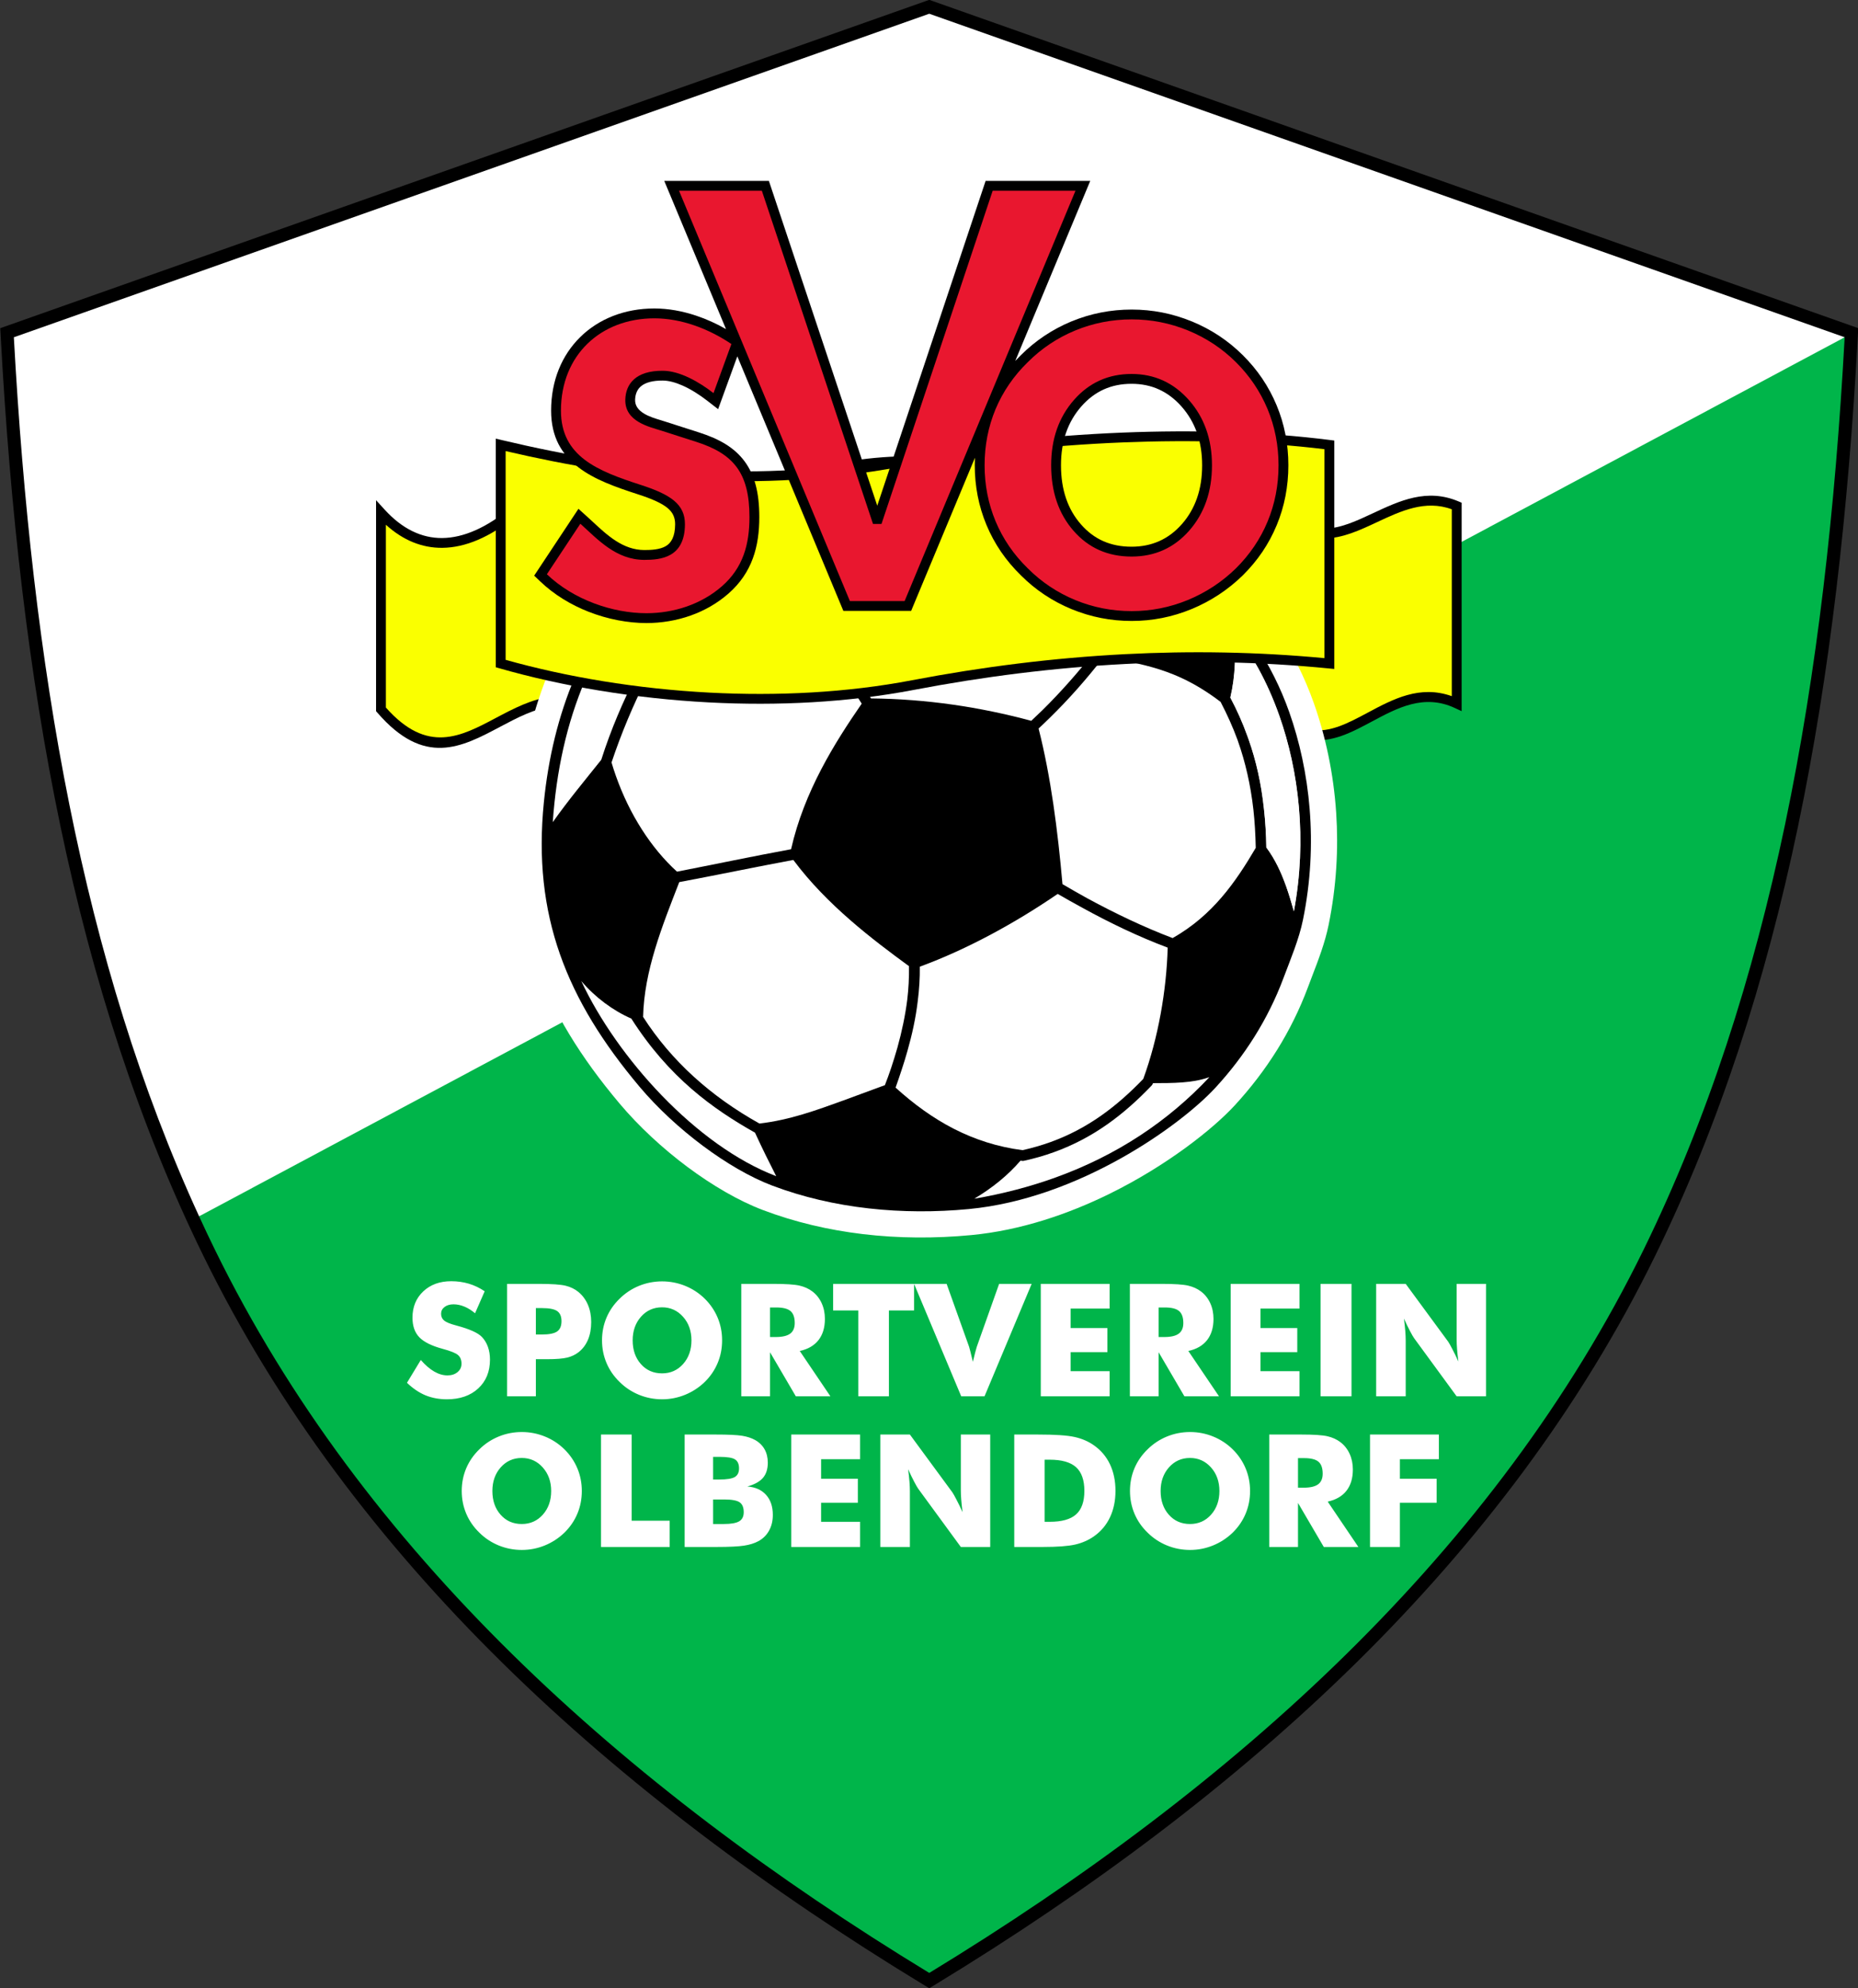 <?xml version="1.0" encoding="UTF-8"?>
<svg xmlns="http://www.w3.org/2000/svg" xmlns:xlink="http://www.w3.org/1999/xlink" width="590.4pt" height="631.6pt" viewBox="0 0 590.4 631.6" version="1.1">
<rect x="0" y="0" width="590.4" height="631.6" fill="#333333" stroke="none"/>
<defs>
<clipPath id="clip1">
  <path d="M 0 0 L 590.398 0 L 590.398 631.602 L 0 631.602 Z M 0 0 "/>
</clipPath>
</defs>
<g id="surface1">
<g clip-path="url(#clip1)" clip-rule="nonzero">
<path style=" stroke:none;fill-rule:evenodd;fill:rgb(0%,0%,0%);fill-opacity:1;" d="M 293.117 630.254 C 244.004 600.367 198.703 566.637 159.789 528.359 C 120.812 490.02 88.238 447.113 64.641 398.949 C 44.078 356.973 29.465 311.41 19.246 262.637 C 9.055 213.961 3.238 162.066 0.25 107.344 L 0.078 104.246 L 3.02 103.207 L 293.898 0.441 L 295.281 -0.047 L 296.664 0.441 L 587.547 103.207 L 590.48 104.246 L 590.312 107.344 C 587.328 162.066 581.508 213.961 571.312 262.637 C 561.102 311.41 546.484 356.973 525.922 398.949 C 502.328 447.113 469.754 490.02 430.77 528.359 C 391.855 566.637 346.562 600.367 297.445 630.254 L 295.281 631.57 Z M 293.117 630.254 "/>
</g>
<path style=" stroke:none;fill-rule:evenodd;fill:rgb(100%,100%,100%);fill-opacity:1;" d="M 63.266 386.367 L 330.855 306.18 L 586.164 107.133 L 295.281 4.363 L 4.402 107.133 C 10.098 211.504 26.121 305.488 63.266 386.367 Z M 63.266 386.367 "/>
<path style=" stroke:none;fill-rule:evenodd;fill:rgb(0%,70.897%,29.027%);fill-opacity:1;" d="M 586.164 107.133 L 63.266 386.367 C 64.922 389.98 66.621 393.566 68.367 397.125 C 115.113 492.547 197.559 567.238 295.281 626.703 C 393.008 567.238 475.449 492.543 522.195 397.125 C 562.984 313.863 580.211 216.164 586.164 107.133 Z M 586.164 107.133 "/>
<path style=" stroke:none;fill-rule:evenodd;fill:rgb(0%,0%,0%);fill-opacity:1;" d="M 119.496 225.336 L 119.496 158.891 L 122.219 161.875 C 127.805 168.012 133.969 170.961 140.516 170.906 C 147.301 170.848 154.598 167.598 162.195 161.355 L 162.617 161.008 L 163.172 161.004 C 206.871 160.523 250.383 162.48 293.922 164.438 C 336.164 166.336 378.445 168.234 420.855 167.914 C 425.926 167.879 431.066 165.469 436.316 163.012 C 444.742 159.066 453.434 155 463.496 159.285 L 464.449 159.691 L 464.449 225.902 L 462.234 224.875 C 452.48 220.355 444.078 224.844 436.039 229.141 C 429.453 232.664 423.086 236.07 416.066 234.906 L 175.715 224.371 C 169.879 225.062 164.344 227.996 158.914 230.875 C 146.621 237.398 134.828 243.652 119.887 226.355 L 119.496 225.91 Z M 119.496 225.336 "/>
<path style=" stroke:none;fill-rule:evenodd;fill:rgb(98.047%,100%,0%);fill-opacity:1;" d="M 122.621 166.691 L 122.621 224.754 C 135.77 239.617 146.391 233.988 157.465 228.113 C 163.18 225.086 169.008 221.992 175.473 221.258 L 175.574 221.246 L 175.711 221.25 L 416.312 231.797 L 416.43 231.801 L 416.508 231.816 C 422.516 232.844 428.445 229.676 434.578 226.395 C 442.703 222.051 451.172 217.527 461.324 221.137 L 461.324 161.777 C 452.906 158.688 445.156 162.312 437.637 165.832 C 432.074 168.434 426.629 170.984 420.867 171.027 C 378.328 171.352 336.039 169.449 293.789 167.551 C 250.445 165.602 207.137 163.656 163.746 164.109 C 155.734 170.582 147.93 173.953 140.539 174.02 C 134.145 174.074 128.129 171.676 122.621 166.691 Z M 122.621 166.691 "/>
<path style=" stroke:none;fill-rule:evenodd;fill:rgb(100%,100%,100%);fill-opacity:1;" d="M 312.422 138.598 C 325.508 140.918 338.117 145.258 349.586 151.488 C 364.242 159.453 378.164 169.02 389.914 180.695 C 401.902 192.613 411.605 206.68 417.508 223.414 C 421.188 233.824 423.754 245.625 424.59 258.25 C 425.34 269.539 424.688 281.527 422.18 293.816 C 421.023 299.473 418.965 304.832 416.914 310.16 C 416.613 310.945 416.305 311.746 415.598 313.641 C 412.965 320.668 409.695 327.258 405.887 333.387 C 401.926 339.754 397.359 345.695 392.301 351.18 C 385.414 358.637 370.828 370.234 352.551 379.223 C 339.449 385.66 324.352 390.836 308.629 392.328 C 297.203 393.414 285.539 393.375 274.129 392.012 C 263.281 390.711 252.566 388.219 242.395 384.363 C 234.777 381.477 226.398 376.609 218.441 370.68 C 210.559 364.805 202.969 357.785 196.867 350.535 C 184.578 335.934 175.574 321.484 170.078 305.832 C 164.539 290.035 162.617 273.195 164.551 253.977 C 166.051 239.109 169.406 225.086 174.996 211.875 C 180.617 198.613 188.461 186.23 198.914 174.703 C 204.328 168.73 211.438 162.668 218.926 157.523 C 226.242 152.496 234.105 148.227 241.32 145.625 C 246.488 143.762 251.977 142.039 257.301 140.68 C 262.223 139.426 267.328 138.395 272.355 137.734 C 285.852 135.961 299.426 136.289 312.422 138.598 Z M 312.422 138.598 "/>
<path style=" stroke:none;fill-rule:evenodd;fill:rgb(0%,0%,0%);fill-opacity:1;" d="M 345.613 158.785 C 324.371 147.242 298.656 142.656 273.43 145.973 C 263.852 147.23 253.164 150.176 244.121 153.438 C 230.961 158.184 214.828 169.504 205.066 180.27 C 185.453 201.902 175.656 226.672 172.824 254.793 C 169.199 290.73 179.93 317.531 203.215 345.195 C 214.516 358.621 231.504 371.34 245.324 376.582 C 264.93 384.016 286.91 386.051 307.848 384.059 C 342.949 380.723 375.227 357.418 386.18 345.547 C 395.438 335.512 402.906 323.855 407.812 310.742 C 410.117 304.59 412.766 298.402 414.039 292.156 C 418.992 267.887 416.199 244.695 409.664 226.18 C 398.746 195.238 373.641 174.012 345.613 158.785 Z M 345.613 158.785 "/>
<path style=" stroke:none;fill-rule:evenodd;fill:rgb(100%,100%,100%);fill-opacity:1;" d="M 335.344 374.059 C 327.316 376.953 318.73 379.207 309.586 380.777 C 315.355 377.316 320.211 373.402 324.281 368.684 C 324.453 368.707 324.621 368.734 324.797 368.754 C 324.984 368.777 325.172 368.773 325.355 368.73 C 328.719 367.996 331.895 367.082 334.906 365.988 C 334.91 365.988 334.914 365.984 334.914 365.984 C 347.531 361.441 357.211 353.949 365.941 344.828 C 366.105 344.652 366.219 344.465 366.309 344.238 C 366.328 344.184 366.344 344.125 366.367 344.066 C 372.785 344.051 378.762 344.062 383.973 342.266 C 384.086 342.227 384.195 342.195 384.305 342.156 C 371.203 356.152 354.906 367.004 335.344 374.059 Z M 335.344 374.059 "/>
<path style=" stroke:none;fill-rule:evenodd;fill:rgb(100%,100%,100%);fill-opacity:1;" d="M 348.008 206.711 C 342.879 213.238 337.184 219.738 331.195 225.633 C 330.055 226.742 328.891 227.852 327.691 228.969 C 311.391 224.57 294.32 222.02 276.766 221.855 C 274.273 217.949 271.789 213.945 269.441 209.805 C 267.695 206.711 266.035 203.562 264.539 200.477 C 262.844 196.938 261.289 193.289 259.941 189.512 C 268.051 177.363 277.852 167.844 290.27 163.371 C 290.973 163.113 291.695 162.879 292.414 162.652 C 305.781 162.543 316.988 165.461 328.828 168.562 C 336.68 178.246 341.969 191.246 348.008 206.711 Z M 348.008 206.711 "/>
<path style=" stroke:none;fill-rule:evenodd;fill:rgb(100%,100%,100%);fill-opacity:1;" d="M 288.84 306.906 C 288.895 310.605 288.699 314.141 288.289 317.582 C 287.664 322.508 286.594 327.633 285.172 332.742 C 284.559 334.902 283.883 337.078 283.156 339.277 C 282.539 341.105 281.879 342.926 281.18 344.719 C 280.688 344.895 280.199 345.066 279.703 345.246 C 275.719 346.684 271.809 348.188 267.871 349.605 C 259.637 352.578 250.973 355.793 241.32 356.891 C 225.922 348.316 213.336 337.039 204.352 323.023 C 204.691 308.402 210.359 294.309 215.844 280.203 C 227.902 277.949 239.996 275.41 252.086 273.164 C 262.73 287.465 277.387 298.531 288.84 306.906 Z M 288.84 306.906 "/>
<path style=" stroke:none;fill-rule:evenodd;fill:rgb(100%,100%,100%);fill-opacity:1;" d="M 363.285 342.723 C 354.824 351.496 345.676 358.5 333.777 362.797 C 330.984 363.801 328.047 364.656 324.926 365.355 C 308.895 363.273 296.109 355.922 284.578 345.484 C 285.254 343.602 285.887 341.738 286.492 339.887 C 287.164 337.863 287.797 335.82 288.367 333.773 C 289.828 328.621 290.969 323.469 291.613 318.09 C 292.094 314.309 292.328 310.605 292.277 307.07 C 307.387 301.527 322.598 293.18 336.094 283.953 C 338.676 285.453 341.309 286.93 343.973 288.375 C 352.672 293.16 361.617 297.469 371.047 301.02 C 370.66 314.723 368.035 329.719 363.285 342.723 Z M 363.285 342.723 "/>
<path style=" stroke:none;fill-rule:evenodd;fill:rgb(100%,100%,100%);fill-opacity:1;" d="M 215.898 197.109 C 229.836 192.742 242.863 190.5 256.859 190.93 C 256.895 191.016 256.922 191.102 256.949 191.184 C 258.16 194.598 259.719 198.234 261.508 201.922 C 263.102 205.262 264.824 208.488 266.605 211.621 C 268.938 215.762 271.41 219.801 273.82 223.516 C 265.227 235.977 255.539 251.363 251.371 269.762 C 239.078 272.02 226.684 274.641 215.121 276.883 C 206.883 269.406 199.992 258.648 195.695 246.441 C 195.199 245.051 194.742 243.633 194.32 242.203 C 197.402 232.98 201.16 224.059 205.426 215.566 C 208.102 210.328 210.977 205.227 213.984 200.184 C 214.617 199.152 215.258 198.121 215.898 197.109 Z M 215.898 197.109 "/>
<path style=" stroke:none;fill-rule:evenodd;fill:rgb(100%,100%,100%);fill-opacity:1;" d="M 399.027 269.328 C 392.652 280.164 385.352 290.773 372.613 297.984 C 363.52 294.531 354.398 290.172 345.609 285.41 C 342.926 283.934 340.258 282.41 337.613 280.848 C 336.121 263.902 333.926 246.727 330.02 231.414 C 331.172 230.344 332.32 229.258 333.445 228.145 C 339.773 221.969 345.211 215.75 350.645 208.816 C 366.336 211.164 376.16 214.07 387.855 222.949 C 389.961 227 391.754 230.977 393.254 235.07 C 393.297 235.188 393.328 235.305 393.371 235.418 C 395.73 242.09 397.398 249.332 398.289 257.258 C 398.695 261.012 398.941 265.008 399.027 269.328 Z M 399.027 269.328 "/>
<path style=" stroke:none;fill-rule:evenodd;fill:rgb(80.077%,80.077%,80.077%);fill-opacity:1;" d="M 347.883 163.973 C 341.879 163.691 335.84 164.086 329.828 165.316 C 318.098 162.047 305.305 159.016 292.066 159.258 C 285.531 155.715 278.371 152.332 271.266 149.707 C 298.184 145.559 325.926 150.766 347.883 163.973 Z M 347.883 163.973 "/>
<path style=" stroke:none;fill-rule:evenodd;fill:rgb(100%,100%,100%);fill-opacity:1;" d="M 212.926 176.961 C 212.434 182.992 212.363 189.262 213.004 195.281 C 212.383 196.312 211.754 197.348 211.133 198.391 C 208.055 203.418 205.141 208.645 202.43 214.047 C 198.051 222.609 194.172 231.586 191.059 241.348 C 185.848 247.887 180.602 254.156 175.645 261.164 C 177.945 228.559 188.656 200.871 212.926 176.961 Z M 212.926 176.961 "/>
<path style=" stroke:none;fill-rule:evenodd;fill:rgb(80.077%,80.077%,80.077%);fill-opacity:1;" d="M 402.383 269.191 C 402.328 264.961 402.07 260.902 401.637 256.988 C 400.766 248.801 399.145 241.664 396.762 234.891 C 396.641 234.551 396.523 234.219 396.398 233.879 C 394.848 229.562 393.023 225.477 390.949 221.594 C 392.555 214.777 392.852 207.18 391.883 200.531 C 397.461 207.184 402.66 216.395 406.512 227.32 C 412.664 244.781 415.414 266.609 411.148 289.488 C 410.391 286.793 409.613 284.195 408.742 281.715 C 407.113 277.102 405.145 272.871 402.383 269.191 Z M 402.383 269.191 "/>
<path style=" stroke:none;fill-rule:evenodd;fill:rgb(100%,100%,100%);fill-opacity:1;" d="M 292.066 159.258 C 305.305 159.016 318.098 162.047 329.828 165.316 C 335.84 164.086 341.879 163.691 347.883 163.973 C 325.926 150.766 298.184 145.559 271.266 149.707 C 278.371 152.332 285.531 155.715 292.066 159.258 Z M 292.066 159.258 "/>
<path style=" stroke:none;fill-rule:evenodd;fill:rgb(100%,100%,100%);fill-opacity:1;" d="M 406.512 227.32 C 402.66 216.395 397.461 207.184 391.883 200.531 C 392.852 207.18 392.555 214.777 390.949 221.594 C 393.023 225.477 394.848 229.562 396.398 233.879 C 396.523 234.219 396.641 234.551 396.762 234.891 C 399.145 241.664 400.766 248.801 401.637 256.988 C 402.07 260.902 402.328 264.961 402.383 269.191 C 405.145 272.871 407.113 277.102 408.742 281.715 C 409.613 284.195 410.391 286.793 411.148 289.488 C 415.414 266.609 412.664 244.781 406.512 227.32 Z M 406.512 227.32 "/>
<path style=" stroke:none;fill-rule:evenodd;fill:rgb(100%,100%,100%);fill-opacity:1;" d="M 246.652 373.617 C 244.203 368.766 242.473 365.367 239.914 359.801 C 226.512 352.238 212.578 342.309 200.605 323.555 C 194.887 321.07 189.145 316.863 184.703 311.621 C 196.035 335.883 221.234 363.938 246.652 373.617 Z M 246.652 373.617 "/>
<path style=" stroke:none;fill-rule:evenodd;fill:rgb(0%,0%,0%);fill-opacity:1;" d="M 157.547 210.781 L 157.547 139.336 L 159.469 139.793 C 180.273 144.738 200.496 148.152 221.117 149.305 C 241.738 150.461 262.773 149.367 285.199 145.293 C 307.824 141.184 332.387 138.395 356.754 137.414 C 379.434 136.5 401.953 137.152 422.617 139.77 L 423.984 139.941 L 423.984 212.5 L 422.27 212.332 C 400.602 210.195 378.996 209.809 357.59 210.914 C 334.941 212.082 312.496 214.93 290.398 219.148 C 269.355 223.168 247.055 224.262 225.371 223.129 C 201.57 221.887 178.516 217.965 158.68 212.281 L 157.547 211.957 Z M 157.547 210.781 "/>
<path style=" stroke:none;fill-rule:evenodd;fill:rgb(98.047%,100%,0%);fill-opacity:1;" d="M 160.672 143.285 L 160.672 209.598 C 180.051 215.051 202.441 218.812 225.531 220.016 C 246.973 221.137 269.016 220.055 289.812 216.082 C 312.031 211.84 334.621 208.98 357.434 207.801 C 378.422 206.715 399.605 207.059 420.859 209.062 L 420.859 142.688 C 400.758 140.238 378.902 139.641 356.871 140.527 C 332.648 141.5 308.234 144.273 285.746 148.359 C 263.062 152.477 241.789 153.586 220.945 152.418 C 200.738 151.289 180.945 148.02 160.672 143.285 Z M 160.672 143.285 "/>
<path style=" stroke:none;fill-rule:evenodd;fill:rgb(0%,0%,0%);fill-opacity:1;" d="M 287.453 194.051 L 267.988 194.051 L 267.184 192.121 L 234.297 113.191 L 229.656 125.941 L 228.188 129.973 L 224.809 127.348 C 222.434 125.504 219.676 123.703 216.879 122.469 C 214.715 121.512 212.559 120.898 210.613 120.887 C 207.391 120.867 205.215 121.512 203.848 122.559 C 202.461 123.617 201.867 125.227 201.812 126.965 C 201.688 130.984 206.723 132.5 209.898 133.453 C 210.184 133.539 210.434 133.613 211.141 133.84 L 222.219 137.395 C 228.715 139.48 233.441 142.258 236.629 146.582 C 239.797 150.883 241.277 156.5 241.277 164.246 C 241.277 168.922 240.719 173.297 239.227 177.363 C 237.703 181.512 235.234 185.266 231.434 188.586 C 227.898 191.676 223.828 193.969 219.531 195.504 C 214.996 197.121 210.18 197.914 205.438 197.914 C 199.535 197.914 193.133 196.711 187.066 194.34 C 181.434 192.137 176.062 188.902 171.629 184.66 L 169.742 182.855 L 171.176 180.691 L 181.812 164.641 L 183.812 161.625 L 186.504 164.055 C 187.531 164.984 187.996 165.418 188.473 165.859 C 193.008 170.074 198.008 174.719 204.762 174.719 C 206.953 174.719 209.652 174.594 211.559 173.484 C 213.246 172.504 214.512 170.504 214.531 166.559 C 214.539 164.391 213.785 162.781 212.215 161.457 L 212.219 161.449 C 210.258 159.801 207.07 158.426 202.656 157 C 195.523 154.695 188.902 152.332 183.898 148.52 C 178.516 144.418 175.121 138.863 175.121 130.438 C 175.121 120.836 178.566 112.812 184.324 107.125 C 190.215 101.301 198.48 97.988 207.914 97.988 C 212.359 97.988 216.844 98.812 221.184 100.262 C 224.488 101.363 227.688 102.82 230.695 104.539 L 212.883 61.789 L 211.078 57.465 L 244.324 57.465 L 245.039 59.602 L 278.758 160.629 L 312.477 59.602 L 313.191 57.465 L 346.434 57.465 L 344.633 61.789 L 322.605 114.66 C 323.195 114.027 323.801 113.406 324.426 112.793 C 326.734 110.492 329.219 108.453 331.883 106.676 C 334.578 104.879 337.438 103.352 340.461 102.098 L 340.473 102.098 C 343.535 100.836 346.656 99.895 349.824 99.273 C 353.023 98.648 356.285 98.332 359.605 98.332 C 362.898 98.332 366.145 98.648 369.344 99.273 C 372.492 99.895 375.617 100.836 378.703 102.098 L 378.719 102.098 C 381.789 103.363 384.672 104.883 387.359 106.66 C 390.055 108.445 392.57 110.496 394.914 112.816 C 397.258 115.145 399.32 117.629 401.102 120.266 C 402.887 122.914 404.406 125.738 405.66 128.742 C 406.906 131.73 407.84 134.816 408.453 137.988 C 409.078 141.172 409.391 144.438 409.391 147.789 C 409.391 151.148 409.078 154.418 408.465 157.598 C 407.844 160.793 406.914 163.871 405.684 166.84 L 405.68 166.84 C 404.438 169.836 402.922 172.648 401.141 175.285 C 399.355 177.922 397.277 180.414 394.914 182.762 L 394.887 182.785 C 392.527 185.086 389.984 187.129 387.258 188.918 C 384.539 190.707 381.656 192.227 378.621 193.48 C 375.547 194.742 372.43 195.684 369.281 196.305 C 366.105 196.934 362.879 197.246 359.605 197.246 C 356.285 197.246 353.023 196.934 349.824 196.305 C 346.656 195.684 343.535 194.742 340.473 193.48 L 340.461 193.48 C 337.438 192.227 334.578 190.703 331.883 188.906 C 329.219 187.129 326.734 185.09 324.43 182.785 C 322.023 180.441 319.91 177.941 318.09 175.281 C 316.266 172.609 314.727 169.777 313.473 166.777 C 312.227 163.789 311.289 160.711 310.676 157.547 C 310.055 154.375 309.742 151.121 309.742 147.789 C 309.742 146.992 309.762 146.195 309.797 145.406 L 290.328 192.121 L 289.531 194.051 Z M 359.566 173.664 C 366.008 173.664 371.328 171.281 375.531 166.512 L 375.539 166.516 C 377.684 164.07 379.289 161.309 380.363 158.227 C 381.449 155.113 381.992 151.633 381.992 147.789 C 381.992 144.004 381.445 140.559 380.344 137.453 C 379.254 134.371 377.621 131.598 375.453 129.141 C 373.305 126.719 370.914 124.906 368.273 123.707 C 365.648 122.512 362.746 121.914 359.566 121.914 C 356.32 121.914 353.371 122.512 350.742 123.699 C 348.094 124.895 345.711 126.699 343.602 129.102 C 341.453 131.551 339.844 134.312 338.77 137.391 C 337.684 140.5 337.141 143.969 337.141 147.789 C 337.141 151.684 337.676 155.203 338.754 158.344 C 339.805 161.426 341.383 164.168 343.488 166.57 C 345.559 168.941 347.914 170.715 350.57 171.891 C 353.238 173.074 356.238 173.664 359.566 173.664 Z M 359.566 173.664 "/>
<path style=" stroke:none;fill-rule:evenodd;fill:rgb(100%,100%,100%);fill-opacity:1;" d="M 133.711 432.004 C 135.156 433.645 136.578 434.867 137.988 435.684 C 139.395 436.492 140.789 436.898 142.191 436.898 C 143.492 436.898 144.562 436.547 145.395 435.848 C 146.238 435.148 146.652 434.27 146.652 433.195 C 146.652 432.012 146.297 431.098 145.57 430.457 C 144.848 429.812 143.215 429.148 140.664 428.465 C 137.172 427.523 134.691 426.293 133.242 424.785 C 131.789 423.27 131.07 421.199 131.07 418.566 C 131.07 415.145 132.211 412.367 134.496 410.211 C 136.781 408.055 139.754 406.98 143.391 406.98 C 145.363 406.98 147.227 407.246 148.992 407.77 C 150.758 408.305 152.43 409.102 154.012 410.176 L 150.953 417.168 C 149.852 416.23 148.719 415.52 147.555 415.039 C 146.395 414.562 145.246 414.32 144.105 414.32 C 142.941 414.32 141.992 414.605 141.258 415.164 C 140.527 415.719 140.16 416.445 140.16 417.32 C 140.16 418.211 140.477 418.926 141.117 419.465 C 141.758 420 142.996 420.516 144.828 421 L 145.273 421.125 C 149.242 422.199 151.855 423.371 153.105 424.66 C 153.953 425.535 154.594 426.594 155.035 427.816 C 155.477 429.047 155.695 430.406 155.695 431.902 C 155.695 435.691 154.453 438.738 151.965 441.035 C 149.477 443.34 146.152 444.488 142.008 444.488 C 139.52 444.488 137.254 444.066 135.203 443.227 C 133.164 442.375 131.203 441.051 129.32 439.246 Z M 170.277 443.543 L 161.137 443.543 L 161.137 407.828 L 171.328 407.828 C 175.309 407.828 178.105 408.02 179.719 408.41 C 181.324 408.805 182.691 409.469 183.816 410.41 C 185.129 411.5 186.137 412.867 186.828 414.496 C 187.52 416.137 187.859 417.953 187.859 419.949 C 187.859 422.082 187.52 423.953 186.836 425.57 C 186.152 427.191 185.145 428.516 183.816 429.555 C 182.809 430.34 181.617 430.895 180.246 431.238 C 178.887 431.578 176.695 431.754 173.691 431.754 L 170.277 431.754 Z M 170.277 423.91 L 172.137 423.91 C 174.473 423.91 176.105 423.586 177.031 422.945 C 177.953 422.305 178.422 421.215 178.422 419.668 C 178.422 418.168 177.961 417.102 177.055 416.469 C 176.148 415.836 174.531 415.52 172.227 415.52 L 170.277 415.52 Z M 229.453 425.762 C 229.453 428.332 228.984 430.738 228.039 432.977 C 227.102 435.227 225.727 437.23 223.922 439.004 C 222.098 440.762 220.02 442.109 217.68 443.066 C 215.34 444.016 212.91 444.488 210.395 444.488 C 207.84 444.488 205.391 444.016 203.059 443.066 C 200.73 442.109 198.684 440.762 196.91 439.004 C 195.07 437.23 193.68 435.215 192.723 432.953 C 191.773 430.695 191.297 428.301 191.297 425.762 C 191.297 423.203 191.773 420.809 192.723 418.551 C 193.68 416.305 195.07 414.289 196.91 412.516 C 198.684 410.758 200.73 409.41 203.059 408.453 C 205.391 407.504 207.84 407.031 210.395 407.031 C 212.926 407.031 215.371 407.504 217.719 408.453 C 220.066 409.41 222.133 410.758 223.922 412.516 C 225.711 414.273 227.078 416.277 228.035 418.543 C 228.984 420.797 229.453 423.203 229.453 425.762 Z M 210.379 436.25 C 213.074 436.25 215.305 435.258 217.07 433.277 C 218.836 431.289 219.719 428.781 219.719 425.762 C 219.719 422.773 218.828 420.273 217.039 418.27 C 215.246 416.27 213.023 415.27 210.379 415.27 C 207.68 415.27 205.449 416.27 203.684 418.258 C 201.922 420.25 201.039 422.754 201.039 425.762 C 201.039 428.816 201.902 431.328 203.645 433.293 C 205.383 435.266 207.633 436.25 210.379 436.25 Z M 235.551 443.543 L 235.551 407.828 L 245.742 407.828 C 249.719 407.828 252.496 408.012 254.066 408.379 C 255.629 408.746 256.988 409.359 258.129 410.219 C 259.41 411.191 260.398 412.441 261.09 413.949 C 261.781 415.461 262.121 417.129 262.121 418.949 C 262.121 421.715 261.441 423.961 260.078 425.695 C 258.719 427.426 256.738 428.574 254.133 429.141 L 263.871 443.543 L 252.883 443.543 L 244.691 429.555 L 244.691 443.543 Z M 244.691 424.711 L 246.488 424.711 C 248.586 424.711 250.121 424.352 251.086 423.637 C 252.051 422.922 252.535 421.797 252.535 420.273 C 252.535 418.484 252.086 417.211 251.184 416.453 C 250.277 415.695 248.77 415.32 246.641 415.32 L 244.691 415.32 Z M 272.723 443.543 L 272.723 416.27 L 264.73 416.27 L 264.73 407.828 L 290.453 407.828 L 290.453 416.27 L 282.461 416.27 L 282.461 443.543 Z M 305.438 443.543 L 290.461 407.828 L 300.801 407.828 L 307.941 427.809 C 308.008 428.016 308.141 428.523 308.352 429.332 C 308.551 430.141 308.816 431.223 309.141 432.586 C 309.398 431.496 309.641 430.512 309.871 429.641 C 310.098 428.758 310.273 428.148 310.383 427.809 L 317.48 407.828 L 327.82 407.828 L 312.844 443.543 Z M 330.719 443.543 L 330.719 407.828 L 352.594 407.828 L 352.594 415.672 L 340.203 415.672 L 340.203 421.863 L 351.887 421.863 L 351.887 429.508 L 340.203 429.508 L 340.203 435.551 L 352.594 435.551 L 352.594 443.543 Z M 359.031 443.543 L 359.031 407.828 L 369.219 407.828 C 373.199 407.828 375.977 408.012 377.539 408.379 C 379.109 408.746 380.465 409.359 381.605 410.219 C 382.887 411.191 383.879 412.441 384.57 413.949 C 385.262 415.461 385.602 417.129 385.602 418.949 C 385.602 421.715 384.914 423.961 383.562 425.695 C 382.195 427.426 380.215 428.574 377.609 429.141 L 387.352 443.543 L 376.359 443.543 L 368.172 429.555 L 368.172 443.543 Z M 368.172 424.711 L 369.969 424.711 C 372.066 424.711 373.598 424.352 374.562 423.637 C 375.527 422.922 376.012 421.797 376.012 420.273 C 376.012 418.484 375.562 417.211 374.664 416.453 C 373.754 415.695 372.246 415.32 370.117 415.32 L 368.172 415.32 Z M 391.055 443.543 L 391.055 407.828 L 412.93 407.828 L 412.93 415.672 L 400.539 415.672 L 400.539 421.863 L 412.223 421.863 L 412.223 429.508 L 400.539 429.508 L 400.539 435.551 L 412.93 435.551 L 412.93 443.543 Z M 419.617 407.828 L 429.453 407.828 L 429.453 443.543 L 419.617 443.543 Z M 437.289 443.543 L 437.289 407.828 L 446.68 407.828 L 460.18 426.191 C 460.441 426.566 460.863 427.324 461.453 428.457 C 462.055 429.582 462.703 430.93 463.414 432.496 C 463.227 431.012 463.086 429.699 462.996 428.539 C 462.902 427.383 462.863 426.359 462.863 425.469 L 462.863 407.828 L 472.203 407.828 L 472.203 443.543 L 462.863 443.543 L 449.367 425.102 C 449.086 424.727 448.652 423.969 448.062 422.848 C 447.461 421.715 446.82 420.383 446.121 418.852 C 446.312 420.348 446.453 421.672 446.547 422.828 C 446.637 423.988 446.68 425.012 446.68 425.902 L 446.68 443.543 Z M 437.289 443.543 "/>
<path style=" stroke:none;fill-rule:evenodd;fill:rgb(100%,100%,100%);fill-opacity:1;" d="M 184.879 473.617 C 184.879 476.188 184.406 478.594 183.465 480.832 C 182.523 483.082 181.148 485.086 179.344 486.859 C 177.52 488.617 175.438 489.965 173.102 490.922 C 170.762 491.871 168.328 492.344 165.816 492.344 C 163.262 492.344 160.812 491.871 158.48 490.922 C 156.152 489.965 154.102 488.617 152.328 486.859 C 150.492 485.086 149.102 483.07 148.145 480.809 C 147.195 478.551 146.719 476.152 146.719 473.617 C 146.719 471.059 147.195 468.664 148.145 466.406 C 149.102 464.16 150.492 462.145 152.328 460.371 C 154.102 458.613 156.152 457.266 158.48 456.309 C 160.812 455.359 163.262 454.887 165.816 454.887 C 168.348 454.887 170.789 455.359 173.141 456.309 C 175.488 457.266 177.555 458.613 179.344 460.371 C 181.133 462.129 182.496 464.133 183.453 466.398 C 184.406 468.652 184.879 471.059 184.879 473.617 Z M 165.801 484.105 C 168.496 484.105 170.727 483.113 172.492 481.133 C 174.258 479.145 175.141 476.637 175.141 473.617 C 175.141 470.625 174.246 468.129 172.453 466.121 C 170.664 464.125 168.445 463.125 165.801 463.125 C 163.102 463.125 160.871 464.125 159.105 466.113 C 157.34 468.105 156.461 470.609 156.461 473.617 C 156.461 476.672 157.324 479.184 159.066 481.148 C 160.805 483.121 163.051 484.105 165.801 484.105 Z M 190.973 491.398 L 190.973 455.684 L 200.711 455.684 L 200.711 483.055 L 212.801 483.055 L 212.801 491.398 Z M 226.594 469.969 L 228.539 469.969 C 230.949 469.969 232.598 469.703 233.496 469.18 C 234.387 468.645 234.836 467.73 234.836 466.43 C 234.836 465.082 234.414 464.141 233.578 463.594 C 232.746 463.051 231.113 462.777 228.691 462.777 L 226.594 462.777 Z M 217.555 491.398 L 217.555 455.684 L 227.352 455.684 C 231.379 455.684 234.195 455.816 235.801 456.074 C 237.398 456.332 238.773 456.781 239.93 457.414 C 241.246 458.148 242.254 459.129 242.945 460.355 C 243.633 461.586 243.977 463 243.977 464.617 C 243.977 466.648 243.461 468.262 242.426 469.461 C 241.395 470.652 239.746 471.559 237.48 472.184 C 240.012 472.375 242.004 473.266 243.426 474.848 C 244.859 476.438 245.574 478.551 245.574 481.207 C 245.574 483.105 245.176 484.777 244.367 486.227 C 243.566 487.676 242.41 488.801 240.922 489.59 C 239.703 490.238 238.199 490.707 236.414 490.98 C 234.629 491.254 231.703 491.398 227.645 491.398 Z M 226.594 484.105 L 230.008 484.105 C 232.312 484.105 233.945 483.812 234.902 483.238 C 235.859 482.656 236.328 481.691 236.328 480.34 C 236.328 478.844 235.891 477.801 235.02 477.203 C 234.145 476.613 232.52 476.312 230.156 476.312 L 226.594 476.312 Z M 251.426 491.398 L 251.426 455.684 L 273.305 455.684 L 273.305 463.527 L 260.914 463.527 L 260.914 469.719 L 272.594 469.719 L 272.594 477.359 L 260.914 477.359 L 260.914 483.406 L 273.305 483.406 L 273.305 491.398 Z M 279.738 491.398 L 279.738 455.684 L 289.129 455.684 L 302.629 474.047 C 302.887 474.422 303.312 475.18 303.902 476.312 C 304.504 477.438 305.152 478.785 305.867 480.352 C 305.676 478.867 305.535 477.555 305.445 476.395 C 305.352 475.238 305.312 474.215 305.312 473.324 L 305.312 455.684 L 314.652 455.684 L 314.652 491.398 L 305.312 491.398 L 291.816 472.957 C 291.535 472.582 291.102 471.824 290.508 470.703 C 289.91 469.57 289.27 468.238 288.57 466.707 C 288.762 468.203 288.902 469.527 288.996 470.684 C 289.086 471.844 289.129 472.867 289.129 473.758 L 289.129 491.398 Z M 322.289 491.398 L 322.289 455.684 L 329.734 455.684 C 335.277 455.684 339.199 455.941 341.496 456.469 C 343.805 456.984 345.816 457.855 347.559 459.074 C 349.82 460.652 351.535 462.676 352.703 465.133 C 353.871 467.598 354.453 470.41 354.453 473.566 C 354.453 476.719 353.871 479.527 352.703 481.988 C 351.535 484.453 349.82 486.477 347.559 488.059 C 345.836 489.258 343.871 490.113 341.656 490.629 C 339.449 491.137 336.02 491.398 331.371 491.398 Z M 331.934 483.406 L 333.562 483.406 C 337.387 483.406 340.184 482.621 341.938 481.051 C 343.695 479.484 344.57 476.996 344.57 473.574 C 344.57 470.16 343.695 467.664 341.938 466.066 C 340.184 464.477 337.387 463.676 333.562 463.676 L 331.934 463.676 Z M 397.223 473.617 C 397.223 476.188 396.746 478.594 395.809 480.832 C 394.867 483.082 393.492 485.086 391.688 486.859 C 389.863 488.617 387.781 489.965 385.441 490.922 C 383.105 491.871 380.672 492.344 378.16 492.344 C 375.602 492.344 373.156 491.871 370.824 490.922 C 368.496 489.965 366.445 488.617 364.672 486.859 C 362.828 485.086 361.441 483.07 360.484 480.809 C 359.535 478.551 359.062 476.152 359.062 473.617 C 359.062 471.059 359.535 468.664 360.484 466.406 C 361.441 464.16 362.828 462.145 364.672 460.371 C 366.445 458.613 368.496 457.266 370.824 456.309 C 373.156 455.359 375.602 454.887 378.16 454.887 C 380.691 454.887 383.137 455.359 385.484 456.309 C 387.828 457.266 389.898 458.613 391.688 460.371 C 393.477 462.129 394.84 464.133 395.797 466.398 C 396.746 468.652 397.223 471.059 397.223 473.617 Z M 378.141 484.105 C 380.84 484.105 383.07 483.113 384.836 481.133 C 386.602 479.145 387.48 476.637 387.48 473.617 C 387.48 470.625 386.59 468.129 384.801 466.121 C 383.012 464.125 380.789 463.125 378.141 463.125 C 375.445 463.125 373.215 464.125 371.449 466.113 C 369.684 468.105 368.801 470.609 368.801 473.617 C 368.801 476.672 369.664 479.184 371.406 481.148 C 373.148 483.121 375.395 484.105 378.141 484.105 Z M 403.316 491.398 L 403.316 455.684 L 413.504 455.684 C 417.484 455.684 420.266 455.867 421.828 456.234 C 423.395 456.602 424.746 457.215 425.891 458.074 C 427.176 459.047 428.164 460.297 428.855 461.801 C 429.547 463.316 429.887 464.984 429.887 466.805 C 429.887 469.57 429.203 471.816 427.848 473.547 C 426.484 475.281 424.496 476.43 421.895 476.996 L 431.637 491.398 L 420.648 491.398 L 412.453 477.41 L 412.453 491.398 Z M 412.453 472.566 L 414.254 472.566 C 416.352 472.566 417.883 472.207 418.852 471.492 C 419.816 470.777 420.297 469.652 420.297 468.129 C 420.297 466.34 419.848 465.066 418.949 464.309 C 418.039 463.551 416.535 463.176 414.402 463.176 L 412.453 463.176 Z M 435.34 491.398 L 435.34 455.684 L 457.219 455.684 L 457.219 463.527 L 444.828 463.527 L 444.828 469.719 L 456.512 469.719 L 456.512 477.359 L 444.828 477.359 L 444.828 491.398 Z M 435.34 491.398 "/>
<path style=" stroke:none;fill-rule:evenodd;fill:rgb(91.406%,9.009%,18.431%);fill-opacity:1;" d="M 270.062 190.926 L 287.453 190.926 L 341.746 60.59 L 315.434 60.59 L 280.105 166.43 L 277.41 166.43 L 242.086 60.59 L 215.766 60.59 Z M 406.266 147.789 C 406.266 154.152 405.102 160.105 402.801 165.645 C 400.496 171.203 397.137 176.168 392.715 180.551 C 388.254 184.898 383.16 188.234 377.434 190.602 C 371.711 192.949 365.762 194.121 359.605 194.121 C 353.352 194.121 347.363 192.949 341.656 190.602 C 335.953 188.234 330.941 184.898 326.602 180.551 C 322.098 176.168 318.695 171.184 316.352 165.582 C 314.031 160 312.867 154.07 312.867 147.789 C 312.867 141.469 314.031 135.539 316.352 129.957 C 318.695 124.398 322.098 119.414 326.602 115.027 C 330.941 110.684 335.953 107.348 341.656 104.98 C 347.363 102.633 353.352 101.457 359.605 101.457 C 365.801 101.457 371.789 102.633 377.535 104.98 C 383.281 107.348 388.336 110.684 392.715 115.027 C 397.094 119.375 400.438 124.336 402.781 129.938 C 405.102 135.52 406.266 141.469 406.266 147.789 Z M 359.566 176.793 C 366.945 176.793 373.047 174.051 377.871 168.574 C 382.703 163.074 385.117 156.145 385.117 147.789 C 385.117 139.527 382.68 132.621 377.785 127.074 C 372.887 121.551 366.809 118.789 359.566 118.789 C 352.188 118.789 346.078 121.551 341.258 127.051 C 336.43 132.555 334.016 139.48 334.016 147.789 C 334.016 156.238 336.383 163.188 341.141 168.621 C 345.902 174.074 352.051 176.793 359.566 176.793 Z M 232.406 109.281 C 225.148 104.387 216.461 101.117 207.914 101.117 C 190.945 101.117 178.246 112.738 178.246 130.438 C 178.246 145.012 189.902 149.602 203.609 154.031 C 213.18 157.125 217.68 160.211 217.645 166.57 C 217.594 177.168 209.934 177.844 204.762 177.844 C 195.742 177.844 189.922 171.336 184.414 166.363 L 173.777 182.414 C 182.32 190.59 194.762 194.789 205.438 194.789 C 213.98 194.789 222.754 192.031 229.383 186.242 C 236.129 180.348 238.148 172.926 238.148 164.246 C 238.148 150.137 233.012 144.129 221.27 140.363 L 210.191 136.809 C 206.355 135.578 198.48 133.953 198.699 126.879 C 198.852 122.023 201.945 117.719 210.621 117.773 C 216.02 117.805 222.094 121.281 226.727 124.879 Z M 232.406 109.281 "/>
</g>
</svg>
